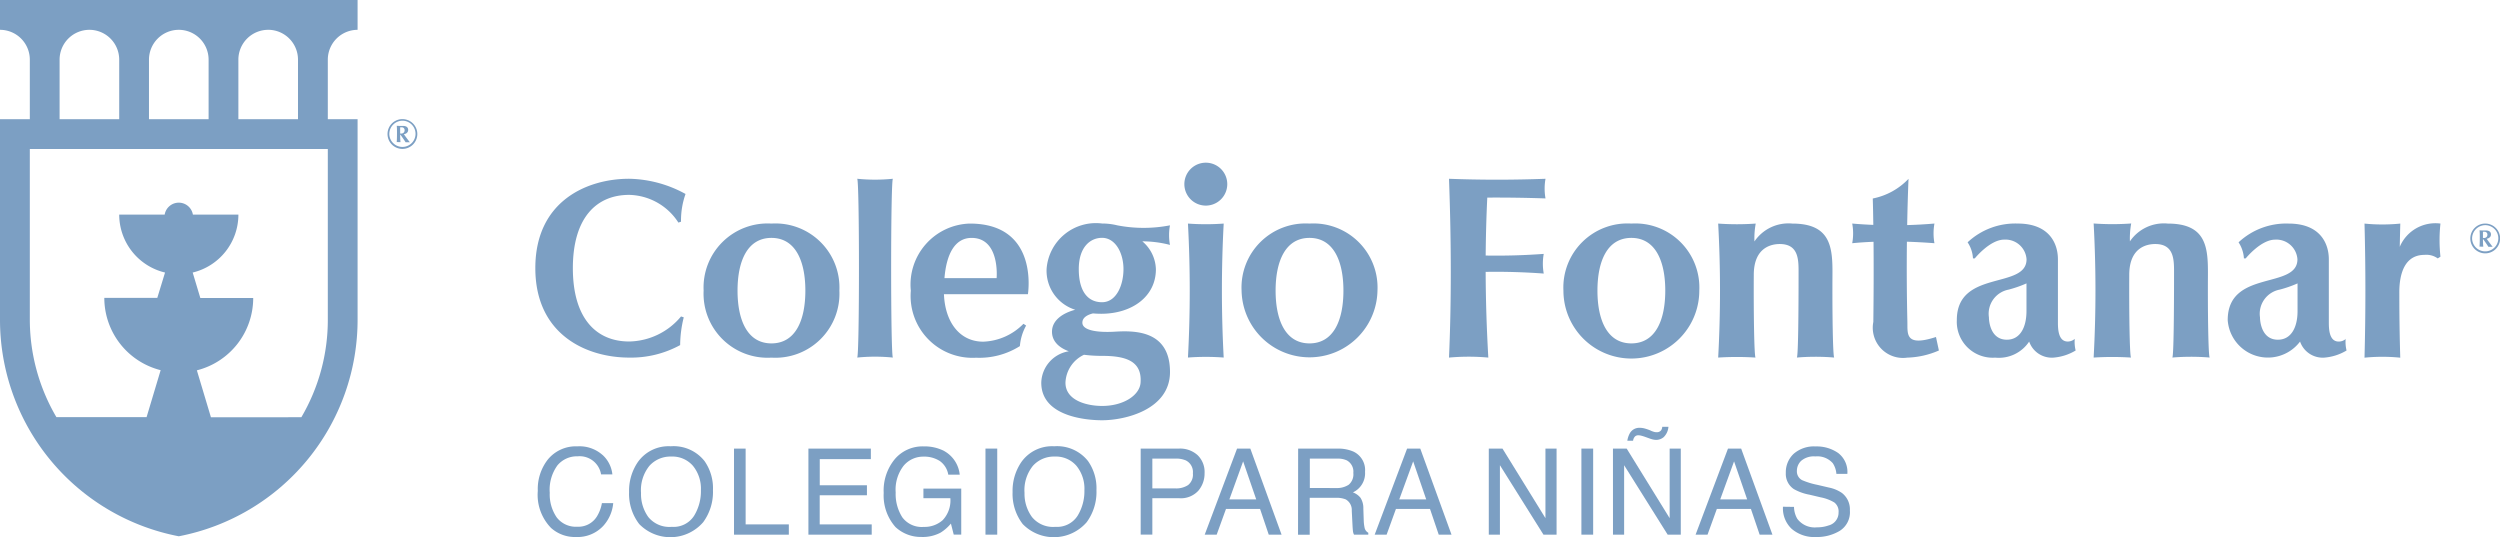 <svg id="Grupo_250" data-name="Grupo 250" xmlns="http://www.w3.org/2000/svg" xmlns:xlink="http://www.w3.org/1999/xlink" width="110.581" height="23.761" viewBox="0 0 110.581 23.761">
  <defs>
    <clipPath id="clip-path">
      <rect id="Rectángulo_245" data-name="Rectángulo 245" width="110.581" height="23.761" fill="#7c9fc3"/>
    </clipPath>
  </defs>
  <g id="Grupo_239" data-name="Grupo 239" transform="translate(0 0)">
    <g id="Grupo_238" data-name="Grupo 238" clip-path="url(#clip-path)">
      <path id="Trazado_472" data-name="Trazado 472" d="M22.057,16.309a1.354,1.354,0,0,1,.439.865h-.5a.959.959,0,0,0-1.038-.8,1.119,1.119,0,0,0-.892.4,1.827,1.827,0,0,0-.34,1.213,1.791,1.791,0,0,0,.306,1.086,1.066,1.066,0,0,0,.916.415.962.962,0,0,0,.853-.437,1.669,1.669,0,0,0,.232-.606h.5a1.723,1.723,0,0,1-.441,1.007,1.556,1.556,0,0,1-1.208.491,1.58,1.58,0,0,1-1.1-.4,2.1,2.1,0,0,1-.587-1.641,2.114,2.114,0,0,1,.441-1.382,1.6,1.6,0,0,1,1.314-.587,1.53,1.53,0,0,1,1.109.382" transform="translate(4.591 3.81)" fill="#7c9fc3"/>
      <path id="Trazado_473" data-name="Trazado 473" d="M25.786,16.576a2.091,2.091,0,0,1,.378,1.293,2.259,2.259,0,0,1-.432,1.418,1.921,1.921,0,0,1-2.829.083,2.187,2.187,0,0,1-.449-1.415,2.253,2.253,0,0,1,.383-1.321,1.661,1.661,0,0,1,1.457-.705,1.741,1.741,0,0,1,1.492.648M25.331,19a2.079,2.079,0,0,0,.3-1.124,1.6,1.6,0,0,0-.352-1.082,1.2,1.2,0,0,0-.959-.41,1.246,1.246,0,0,0-.964.406,1.709,1.709,0,0,0-.374,1.2,1.742,1.742,0,0,0,.321,1.067,1.2,1.2,0,0,0,1.037.435A1.074,1.074,0,0,0,25.331,19" transform="translate(5.372 3.811)" fill="#7c9fc3"/>
    </g>
  </g>
  <path id="Trazado_474" data-name="Trazado 474" d="M26.2,16.012v3.807h2.425v-.455H26.714V16.012Z" transform="translate(6.267 3.831)" fill="#7c9fc3"/>
  <path id="Trazado_475" data-name="Trazado 475" d="M28.855,16.012v3.807h2.8v-.455h-2.3V18.075h2.089v-.441H29.357V16.477h2.26v-.465Z" transform="translate(6.903 3.831)" fill="#7c9fc3"/>
  <g id="Grupo_241" data-name="Grupo 241" transform="translate(0 0)">
    <g id="Grupo_240" data-name="Grupo 240" clip-path="url(#clip-path)">
      <path id="Trazado_476" data-name="Trazado 476" d="M34.222,16.14a1.35,1.35,0,0,1,.684,1.045H34.4a.925.925,0,0,0-.378-.607,1.276,1.276,0,0,0-.724-.192,1.125,1.125,0,0,0-.871.4,1.72,1.72,0,0,0-.354,1.182,1.914,1.914,0,0,0,.292,1.1,1.069,1.069,0,0,0,.953.426,1.2,1.2,0,0,0,.836-.3,1.269,1.269,0,0,0,.338-.968H33.3V17.8h1.673v2.036h-.332l-.125-.489a1.884,1.884,0,0,1-.456.4,1.675,1.675,0,0,1-.849.192,1.643,1.643,0,0,1-1.145-.437,2.1,2.1,0,0,1-.523-1.509,2.177,2.177,0,0,1,.512-1.521,1.612,1.612,0,0,1,1.257-.539,1.916,1.916,0,0,1,.915.207" transform="translate(7.545 3.812)" fill="#7c9fc3"/>
    </g>
  </g>
  <rect id="Rectángulo_247" data-name="Rectángulo 247" width="0.52" height="3.807" transform="translate(43.59 19.842)" fill="#7c9fc3"/>
  <g id="Grupo_243" data-name="Grupo 243" transform="translate(0 0)">
    <g id="Grupo_242" data-name="Grupo 242" clip-path="url(#clip-path)">
      <path id="Trazado_477" data-name="Trazado 477" d="M39.475,16.576a2.091,2.091,0,0,1,.378,1.293,2.259,2.259,0,0,1-.432,1.418,1.921,1.921,0,0,1-2.829.083,2.187,2.187,0,0,1-.449-1.415,2.253,2.253,0,0,1,.383-1.321,1.661,1.661,0,0,1,1.457-.705,1.741,1.741,0,0,1,1.492.648M39.02,19a2.079,2.079,0,0,0,.3-1.124,1.6,1.6,0,0,0-.352-1.082,1.2,1.2,0,0,0-.959-.41,1.246,1.246,0,0,0-.964.406,1.709,1.709,0,0,0-.374,1.2A1.742,1.742,0,0,0,37,19.057a1.2,1.2,0,0,0,1.037.435A1.074,1.074,0,0,0,39.02,19" transform="translate(8.646 3.811)" fill="#7c9fc3"/>
      <path id="Trazado_478" data-name="Trazado 478" d="M40.715,16.011h1.7a1.15,1.15,0,0,1,.815.288,1.033,1.033,0,0,1,.311.8,1.172,1.172,0,0,1-.276.776,1.047,1.047,0,0,1-.849.331H41.231v1.609h-.516Zm2,.524a1.093,1.093,0,0,0-.466-.081H41.231v1.319h1.019a.965.965,0,0,0,.56-.147.588.588,0,0,0,.214-.52.571.571,0,0,0-.309-.57" transform="translate(9.74 3.831)" fill="#7c9fc3"/>
    </g>
  </g>
  <path id="Trazado_479" data-name="Trazado 479" d="M44.7,16.576l.579,1.683H44.091Zm-.269-.564L43,19.819h.529l.413-1.14h1.506l.385,1.14H46.4l-1.382-3.807Z" transform="translate(10.287 3.831)" fill="#7c9fc3"/>
  <g id="Grupo_245" data-name="Grupo 245" transform="translate(0 0)">
    <g id="Grupo_244" data-name="Grupo 244" clip-path="url(#clip-path)">
      <path id="Trazado_480" data-name="Trazado 480" d="M46.335,16.012h1.732a1.7,1.7,0,0,1,.7.126.9.9,0,0,1,.527.9.93.93,0,0,1-.537.91.772.772,0,0,1,.336.239.848.848,0,0,1,.126.478l.017.511a1.785,1.785,0,0,0,.036.325.324.324,0,0,0,.166.233v.086h-.631a.45.45,0,0,1-.043-.128c-.009-.051-.017-.152-.025-.3l-.032-.634a.535.535,0,0,0-.268-.5,1.093,1.093,0,0,0-.452-.069h-1.14v1.632h-.517Zm1.677,1.744a.951.951,0,0,0,.558-.145.6.6,0,0,0,.206-.523.566.566,0,0,0-.288-.555.93.93,0,0,0-.41-.078H46.852v1.3Z" transform="translate(11.085 3.831)" fill="#7c9fc3"/>
    </g>
  </g>
  <path id="Trazado_481" data-name="Trazado 481" d="M50.77,16.576l.577,1.683H50.155Zm-.269-.564-1.434,3.807h.528l.413-1.14h1.506l.387,1.14h.565l-1.382-3.807Z" transform="translate(11.738 3.831)" fill="#7c9fc3"/>
  <path id="Trazado_482" data-name="Trazado 482" d="M55.646,16.012v3.076l-1.9-3.076H53.14v3.807h.492V16.746l1.927,3.073h.579V16.012Z" transform="translate(12.713 3.831)" fill="#7c9fc3"/>
  <rect id="Rectángulo_250" data-name="Rectángulo 250" width="0.52" height="3.807" transform="translate(69.949 19.842)" fill="#7c9fc3"/>
  <g id="Grupo_247" data-name="Grupo 247" transform="translate(0 0)">
    <g id="Grupo_246" data-name="Grupo 246" clip-path="url(#clip-path)">
      <path id="Trazado_483" data-name="Trazado 483" d="M57.572,16.2h.608l1.9,3.076V16.2h.492v3.807h-.579l-1.927-3.073v3.073h-.493Zm1.675-.793a1.266,1.266,0,0,0,.131.048.413.413,0,0,0,.121.019.234.234,0,0,0,.208-.092.339.339,0,0,0,.046-.147h.273a.714.714,0,0,1-.208.455.527.527,0,0,1-.34.124.762.762,0,0,1-.145-.02,1.363,1.363,0,0,1-.155-.048l-.138-.05c-.081-.029-.146-.051-.2-.064a.543.543,0,0,0-.15-.022.2.2,0,0,0-.149.059.327.327,0,0,0-.079.181h-.254a.956.956,0,0,1,.112-.333.48.48,0,0,1,.437-.238.84.84,0,0,1,.2.025,2,2,0,0,1,.289.1" transform="translate(13.773 3.644)" fill="#7c9fc3"/>
    </g>
  </g>
  <path id="Trazado_484" data-name="Trazado 484" d="M62.223,16.576l.579,1.683H61.61Zm-.269-.564-1.433,3.807h.528l.413-1.14h1.506l.387,1.14h.565l-1.383-3.807Z" transform="translate(14.479 3.831)" fill="#7c9fc3"/>
  <g id="Grupo_249" data-name="Grupo 249" transform="translate(0 0)">
    <g id="Grupo_248" data-name="Grupo 248" clip-path="url(#clip-path)">
      <path id="Trazado_485" data-name="Trazado 485" d="M64.128,18.609a1.084,1.084,0,0,0,.146.527.961.961,0,0,0,.871.377,1.5,1.5,0,0,0,.509-.082.583.583,0,0,0,.445-.576.5.5,0,0,0-.188-.442,1.857,1.857,0,0,0-.6-.226l-.5-.118a2.184,2.184,0,0,1-.694-.25.808.808,0,0,1-.351-.713,1.116,1.116,0,0,1,.345-.843,1.365,1.365,0,0,1,.979-.328,1.661,1.661,0,0,1,.99.289,1.054,1.054,0,0,1,.408.923h-.485a.992.992,0,0,0-.159-.47.906.906,0,0,0-.768-.3.86.86,0,0,0-.628.192.608.608,0,0,0-.192.446.438.438,0,0,0,.226.409,3.308,3.308,0,0,0,.672.208l.517.121a1.554,1.554,0,0,1,.577.24.915.915,0,0,1,.352.776.973.973,0,0,1-.449.9,1.964,1.964,0,0,1-1.043.273,1.538,1.538,0,0,1-1.084-.363,1.241,1.241,0,0,1-.384-.977Z" transform="translate(15.225 3.812)" fill="#7c9fc3"/>
      <path id="Trazado_486" data-name="Trazado 486" d="M88.036,14.423l0,0,0,0m1.652,0,0,0,0,0m1.829,0,0,0,0,0m1.649,0,.006,0-.006,0m-5.13,0a54.613,54.613,0,0,0,0-5.927,11.6,11.6,0,0,0,1.661,0,3.715,3.715,0,0,0-.057.791A1.815,1.815,0,0,1,91.314,8.5c1.7,0,1.784,1.042,1.777,2.253-.01,1.628.015,3.56.076,3.673a9.906,9.906,0,0,0-1.649,0c.059-.112.074-2.045.074-3.673,0-.592.04-1.348-.832-1.348-.356,0-1.141.138-1.149,1.348-.01,1.637.016,3.58.077,3.674a13.12,13.12,0,0,0-1.652,0m-16.608,0,0,0,0,0m1.652,0,0,0,0,0m1.829,0-.006,0,.006,0m1.649,0,.006,0-.006,0m-5.13,0a54.3,54.3,0,0,0,0-5.927,11.6,11.6,0,0,0,1.661,0,3.618,3.618,0,0,0-.057.791A1.815,1.815,0,0,1,74.706,8.5c1.7,0,1.786,1.042,1.777,2.253-.01,1.628.015,3.56.076,3.673a9.906,9.906,0,0,0-1.649,0c.059-.112.074-2.045.074-3.673,0-.592.04-1.348-.832-1.348-.356,0-1.141.138-1.149,1.348-.01,1.637.016,3.58.077,3.674a13.12,13.12,0,0,0-1.652,0M25.553,12.608l.12.04a5.162,5.162,0,0,0-.159,1.227,4.517,4.517,0,0,1-2.255.553c-1.858,0-4.151-.989-4.151-3.959S21.4,6.518,23.257,6.518a5.347,5.347,0,0,1,2.495.673,3.509,3.509,0,0,0-.2,1.226l-.116.04a2.652,2.652,0,0,0-2.177-1.226c-1.462,0-2.491,1.027-2.491,3.242s1.029,3.243,2.491,3.243a3.046,3.046,0,0,0,2.294-1.108M47.975,8.5a10.862,10.862,0,0,0,1.581,0,55.6,55.6,0,0,0,0,5.926,10.52,10.52,0,0,0-1.581,0,55.6,55.6,0,0,0,0-5.926M33.344,6.518a7.84,7.84,0,0,0,1.581,0c-.105.019-.105,7.891,0,7.909a7.93,7.93,0,0,0-1.581,0c.105-.02.105-7.89,0-7.909m13.84,2.927a4.871,4.871,0,0,0-1.227-.159,1.673,1.673,0,0,1,.6,1.236c0,1.206-1.057,1.968-2.421,1.968-.124,0-.244-.006-.363-.016-.245.061-.468.181-.468.411,0,.356.713.435,1.384.4.838-.05,2.492-.119,2.492,1.78,0,1.661-1.977,2.135-3.005,2.135-.357,0-2.689-.04-2.689-1.661a1.447,1.447,0,0,1,1.219-1.39c-.56-.207-.745-.543-.745-.864,0-.519.491-.83,1.027-.973a1.807,1.807,0,0,1-1.265-1.815,2.186,2.186,0,0,1,2.452-2,2.827,2.827,0,0,1,.673.081,6.12,6.12,0,0,0,2.332,0,2.385,2.385,0,0,0,0,.87m-3.005,2.531c.632,0,.948-.751.948-1.464s-.356-1.384-.948-1.384c-.514,0-1.029.4-1.029,1.384s.4,1.464,1.029,1.464m-.8,2.325a1.423,1.423,0,0,0-.818,1.234c0,.791.949,1.029,1.622,1.029.948,0,1.661-.475,1.7-1.029.067-.947-.633-1.186-1.7-1.186a6.315,6.315,0,0,1-.8-.048M63.791,7.388q-1.3-.045-2.576-.037-.061,1.275-.071,2.563,1.281.022,2.568-.073a2.469,2.469,0,0,0,0,.87q-1.307-.095-2.569-.074.007,1.883.118,3.791a9.577,9.577,0,0,0-1.739,0q.158-3.608,0-7.909,2.108.08,4.269,0a2.443,2.443,0,0,0,0,.87M101.6,8.5c-.01.343-.016.685-.024,1.029a1.71,1.71,0,0,1,1.8-1.029,6.8,6.8,0,0,0,0,1.464l-.119.078a.858.858,0,0,0-.591-.157c-1.148,0-1.109,1.449-1.109,1.74q0,1.4.041,2.807a8.016,8.016,0,0,0-1.581,0q.078-2.965,0-5.931a8.026,8.026,0,0,0,1.581,0M81.061,13.514l.13.6a3.74,3.74,0,0,1-1.4.316,1.336,1.336,0,0,1-1.5-1.58c.015-1.227.019-2.412.009-3.544-.32.012-.634.032-.943.063a2.413,2.413,0,0,0,0-.87q.467.041.933.059c-.006-.4-.012-.786-.024-1.167a2.973,2.973,0,0,0,1.581-.87q-.041,1.024-.059,2.046c.4-.011.8-.033,1.206-.068a2.441,2.441,0,0,0,0,.87c-.41-.032-.818-.053-1.218-.067q-.02,1.773.021,3.548c.012.527-.108,1.115,1.265.667M38.326,8.5c3.084,0,2.57,3.124,2.57,3.124H37.182c.051,1.257.711,2.1,1.737,2.1a2.613,2.613,0,0,0,1.78-.791l.118.079a2.23,2.23,0,0,0-.276.908,3.359,3.359,0,0,1-1.938.514,2.736,2.736,0,0,1-2.886-2.965A2.7,2.7,0,0,1,38.326,8.5m1.186,2.412s.159-1.778-1.107-1.778c-.746,0-1.113.725-1.2,1.778ZM99.183,13.6a1.6,1.6,0,0,0,.04.514,2.255,2.255,0,0,1-.989.316,1.061,1.061,0,0,1-1.068-.711,1.782,1.782,0,0,1-3.2-.949c0-2.254,3.084-1.345,3.084-2.689a.933.933,0,0,0-.988-.87c-.633,0-1.3.83-1.3.83h-.079a1.443,1.443,0,0,0-.237-.711,3.082,3.082,0,0,1,2.213-.83c1.424,0,1.78.91,1.78,1.581v2.768c0,.276,0,.87.435.87a.471.471,0,0,0,.317-.119m-2.136-1.226V11.146a5.14,5.14,0,0,1-.791.276,1.086,1.086,0,0,0-.87,1.226c0,.2.079.989.791.989.594,0,.87-.554.87-1.265M87.2,13.6a1.6,1.6,0,0,0,.04.514,2.247,2.247,0,0,1-.988.316,1.059,1.059,0,0,1-1.068-.711,1.607,1.607,0,0,1-1.5.711,1.589,1.589,0,0,1-1.7-1.661c0-2.254,3.084-1.345,3.084-2.689a.934.934,0,0,0-.989-.87c-.632,0-1.3.83-1.3.83h-.081a1.419,1.419,0,0,0-.237-.711,3.083,3.083,0,0,1,2.215-.83c1.424,0,1.78.91,1.78,1.581v2.768c0,.276,0,.87.435.87A.47.47,0,0,0,87.2,13.6m-2.135-1.226V11.146a5.21,5.21,0,0,1-.791.276,1.085,1.085,0,0,0-.87,1.226c0,.2.079.989.792.989.592,0,.869-.554.869-1.265M67.588,8.5a2.833,2.833,0,0,1,3.005,2.965,3.005,3.005,0,0,1-6.01,0A2.833,2.833,0,0,1,67.588,8.5m0,5.3c1.068,0,1.5-1.029,1.5-2.333s-.434-2.333-1.5-2.333-1.5,1.029-1.5,2.333.435,2.333,1.5,2.333M53.352,8.5a2.834,2.834,0,0,1,3.006,2.965,3.006,3.006,0,0,1-6.011,0A2.833,2.833,0,0,1,53.352,8.5m0,5.3c1.068,0,1.5-1.029,1.5-2.333s-.435-2.333-1.5-2.333-1.5,1.029-1.5,2.333.435,2.333,1.5,2.333m-23.8-5.3a2.833,2.833,0,0,1,3.005,2.965,2.833,2.833,0,0,1-3.005,2.965,2.832,2.832,0,0,1-3-2.965,2.832,2.832,0,0,1,3-2.965m0,5.3c1.068,0,1.5-1.029,1.5-2.333s-.434-2.333-1.5-2.333-1.5,1.029-1.5,2.333.434,2.333,1.5,2.333M49.714,6.756a.949.949,0,1,1-.949-.949.949.949,0,0,1,.949.949" transform="translate(4.571 1.389)" fill="#7c9fc3" fill-rule="evenodd"/>
      <path id="Trazado_487" data-name="Trazado 487" d="M88.764,8.619c.105,0,.167-.056.167-.149a.122.122,0,0,0-.139-.128.542.542,0,0,0-.058,0c0,.086,0,.165,0,.273h.035m-.035.051V8.7a2.74,2.74,0,0,0,.015.3c-.04,0-.059,0-.088,0a.622.622,0,0,0-.079,0c.007-.09.012-.223.012-.411,0-.13,0-.235-.012-.312a.988.988,0,0,0,.1.006l.084,0,.089,0c.151,0,.233.062.233.177,0,.1-.063.164-.19.193,0,0,.024.03.059.081.094.128.155.209.206.273l-.107,0a.66.66,0,0,0-.081,0c-.068-.107-.19-.284-.229-.335Zm-.48-.026a.58.58,0,1,0,.591-.591.587.587,0,0,0-.591.591m1.239,0a.659.659,0,1,1-.647-.661.658.658,0,0,1,.647.661" transform="translate(21.093 1.91)" fill="#7c9fc3"/>
      <path id="Trazado_488" data-name="Trazado 488" d="M15.817,5.273V14.1a9.753,9.753,0,0,1-7.909,9.621A9.753,9.753,0,0,1,0,14.1V5.273H1.319V2.637A1.32,1.32,0,0,0,0,1.319V0H15.817V1.319A1.32,1.32,0,0,0,14.5,2.637V5.273ZM3.954,1.319A1.32,1.32,0,0,0,2.636,2.637V5.273H5.273V2.637A1.32,1.32,0,0,0,3.954,1.319m7.909,0a1.32,1.32,0,0,0-1.319,1.319V5.273h2.637V2.637a1.32,1.32,0,0,0-1.319-1.319M13.33,18.455A8.5,8.5,0,0,0,14.5,14.121V6.591H1.319V14.1a8.526,8.526,0,0,0,1.175,4.35h3.99l.622-2.076a3.3,3.3,0,0,1-2.492-3.2H6.958L7.3,12.055A2.637,2.637,0,0,1,5.273,9.491H7.284a.633.633,0,0,1,1.248,0h2.013a2.637,2.637,0,0,1-2.022,2.564l.338,1.126H11.2a3.3,3.3,0,0,1-2.492,3.2l.622,2.076ZM7.909,1.319A1.32,1.32,0,0,0,6.59,2.637V5.273H9.227V2.637A1.32,1.32,0,0,0,7.909,1.319" transform="translate(0 0)" fill="#7c9fc3" fill-rule="evenodd"/>
      <path id="Trazado_489" data-name="Trazado 489" d="M14.422,4.891c.105,0,.167-.056.167-.149a.122.122,0,0,0-.139-.128.543.543,0,0,0-.058,0c0,.086,0,.165,0,.273h.035m-.035.051v.03a2.739,2.739,0,0,0,.015.3c-.04,0-.059,0-.088,0a.622.622,0,0,0-.079,0c.007-.09.012-.223.012-.411,0-.13,0-.235-.012-.312a.988.988,0,0,0,.1.006l.084,0,.089,0c.151,0,.233.062.233.177,0,.1-.063.164-.19.193,0,0,.024.03.059.081.094.128.155.209.206.273l-.107,0a.66.66,0,0,0-.081,0c-.068-.107-.19-.284-.229-.335Zm-.48-.026a.58.58,0,1,0,.591-.591.587.587,0,0,0-.591.591m1.239,0a.659.659,0,1,1-.647-.661.658.658,0,0,1,.647.661" transform="translate(3.308 1.018)" fill="#7c9fc3"/>
    </g>
  </g>
</svg>
